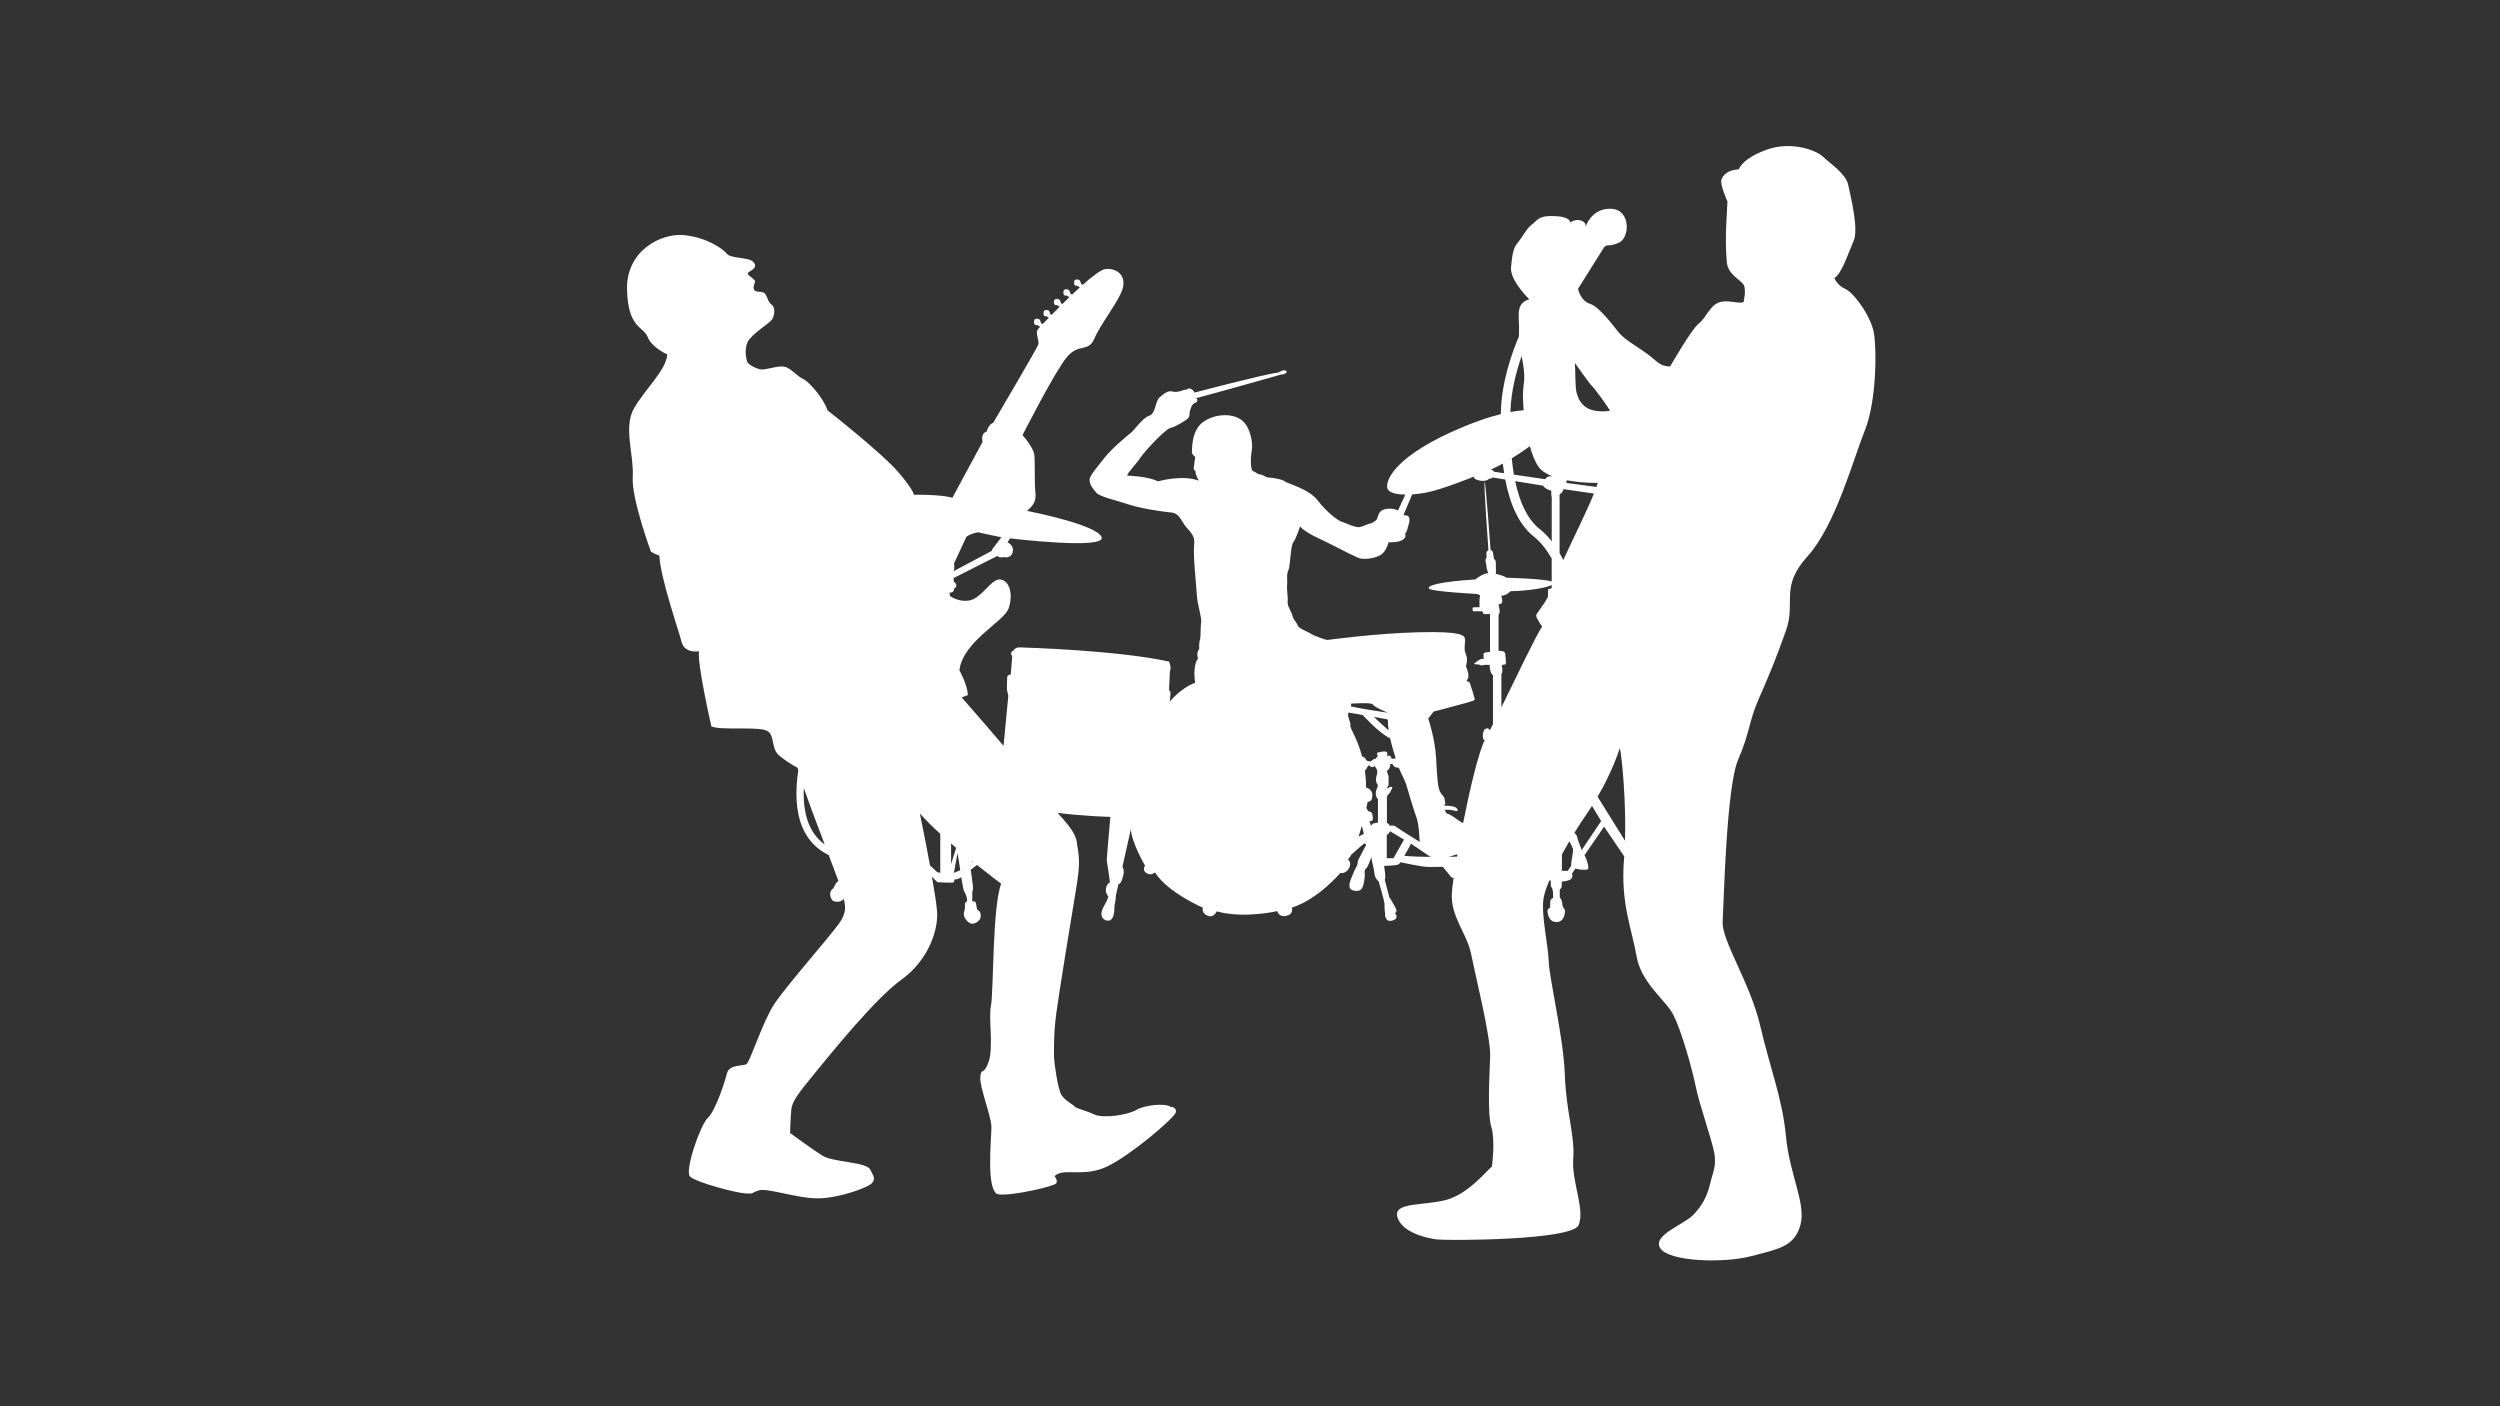 <svg xmlns="http://www.w3.org/2000/svg" xmlns:xlink="http://www.w3.org/1999/xlink" width="800" zoomAndPan="magnify" viewBox="0 0 600 337.5" height="450" preserveAspectRatio="xMidYMid meet" version="1.0"><rect x="0" y="0" width="600" height="337.5" fill="#333333" stroke="none"/><defs><clipPath id="079b1c41af"><path d="M 150 35 L 450.648 35 L 450.648 303 L 150 303 Z M 150 35 " clip-rule="nonzero"/></clipPath></defs><g clip-path="url(#079b1c41af)"><path fill="#ffffff" d="M 449.738 79.949 C 449.023 75.789 444.859 70.195 442.855 69.328 C 440.848 68.469 440.27 66.742 440.27 66.742 C 442.137 65.453 443.574 60.719 444.859 57.852 C 446.152 54.98 444.141 47.086 443.566 44.367 C 442.992 41.637 438.977 39.059 437.543 37.625 C 436.109 36.188 430.082 33.754 424.059 35.906 C 418.035 38.059 417.316 40.637 417.316 40.637 C 414.73 40.777 413.586 41.93 413.156 43.074 C 412.723 44.223 414.59 48.379 414.59 48.379 C 414.59 48.379 414.445 50.676 414.305 53.828 C 414.164 56.984 414.164 60.145 414.445 63.016 C 414.73 65.883 417.75 67.176 418.461 68.32 C 419.18 69.473 418.461 72.484 418.461 72.484 C 417.309 73.059 414.59 71.766 412.438 72.625 C 410.285 73.484 409.426 76.355 407.707 77.648 C 405.984 78.941 400.82 87.977 400.82 87.977 C 398.527 87.836 398.094 87.117 395.941 85.391 C 393.789 83.672 390.059 81.664 388.625 79.941 C 387.188 78.223 383.887 73.629 381.59 72.91 C 379.297 72.191 378.723 69.324 378.723 69.324 L 384.922 59.434 C 385.172 59.035 385.633 58.84 386.098 58.871 C 386.539 58.906 387.262 58.789 388.477 58.281 C 391.203 57.133 391.488 50.25 386.605 50.105 C 382.391 49.984 380.859 53.496 380.516 54.453 C 380.598 54.086 380.598 53.383 379.574 52.977 C 378.141 52.402 376.848 53.41 376.848 53.41 C 376.848 52.258 374.41 51.973 374.41 51.973 C 374.41 51.973 372.258 51.691 370.68 51.973 C 369.102 52.258 368.668 53.125 367.527 53.984 C 366.375 54.844 365.23 57.141 364.223 58.289 C 363.219 59.441 362.93 61.02 362.645 64.172 C 362.359 67.324 367.023 71.82 367.023 71.82 C 363.422 72.945 364.777 76.094 364.555 79.918 C 364.539 80.195 364.535 80.477 364.539 80.754 C 362.969 84.426 360.418 91.438 360.215 98.707 C 360.207 98.938 360.207 99.152 360.203 99.383 C 357.074 100.16 353.16 101.504 348.301 103.703 C 333.797 110.281 332.078 116.191 333.168 117.578 C 333.781 118.355 335.348 118.68 337.277 118.703 L 335.516 122.527 C 334.594 121.977 332.793 121.938 331.828 122.398 C 330.867 122.859 330.695 123.988 330.484 124.535 C 330.277 125.086 329.105 125.586 329.105 125.586 C 328.395 125.668 327.305 126.297 326.336 126.508 C 325.375 126.715 322.816 125.457 321.977 125.207 C 321.137 124.957 318.457 122.988 316.277 120.137 C 314.098 117.289 309.07 116.117 308.441 115.566 C 307.812 115.02 305.129 114.605 304.461 114.605 C 303.789 114.605 303.121 113.895 302.41 113.855 C 301.699 113.816 301.449 113.309 300.73 113.055 C 300.02 112.805 300.141 109.496 300.438 108.027 C 300.73 106.559 300.188 102.617 298.09 100.898 C 295.992 99.18 291.801 99.18 288.871 101.191 C 285.941 103.199 286.102 107.688 286.062 108.398 C 286.023 109.109 286.859 109.66 286.859 109.66 C 286.859 109.66 286.691 110.918 286.523 112.047 C 286.352 113.18 287.023 112.801 286.941 113.309 C 286.859 113.809 287.695 115.359 287.695 115.359 C 283.715 113.848 277.926 115.527 277.926 115.527 C 275.457 114.27 270.508 114.145 270.508 114.145 C 270.676 113.309 272.727 111.336 273.777 109.746 C 274.824 108.156 279.727 102.957 280.906 102.707 C 282.074 102.457 284.555 100.988 285.137 100.359 C 285.723 99.73 285.215 99.648 285.766 98.051 C 286.312 96.461 286.934 96.879 287.273 96.371 C 287.613 95.871 287.023 95.574 287.023 95.574 C 292.18 94.23 307.52 89.875 307.52 89.875 C 308.316 89.953 309.238 89.242 308.57 88.953 C 307.898 88.66 306.93 89.371 306.93 89.371 C 303.492 89.793 286.645 94.23 286.645 94.23 C 286.645 94.23 286.516 93.602 285.766 93.312 C 285.012 93.02 285.094 93.562 284.633 93.523 C 284.172 93.48 283.793 93.773 283.207 93.887 C 282.617 94.004 282.156 94.191 281.277 93.941 C 280.398 93.691 279.477 94.359 278.344 95.32 C 277.215 96.285 277.383 99.301 275.828 99.762 C 274.277 100.223 272.059 103.41 271.469 103.832 C 270.879 104.25 266.691 107.77 265.012 109.949 C 263.332 112.129 262.121 113.43 261.613 114.648 C 261.113 115.867 262.324 117.328 263.164 118.297 C 264.004 119.258 268.281 120.184 271.129 121.145 C 273.98 122.105 279.516 122.863 281.02 122.988 C 282.527 123.113 283.07 123.996 284.078 125.668 C 285.086 127.344 286.887 128.055 286.598 130.738 C 286.305 133.418 287.098 140.086 287.227 142.602 C 287.355 145.121 288.484 148.262 288.277 149.434 C 288.066 150.602 288.234 152.871 287.984 153.543 C 287.734 154.211 287.816 155.762 287.816 155.762 C 287.016 156.641 287.523 158.023 287.523 158.023 C 286.098 160.031 286.855 163.852 286.855 163.852 C 283.246 165.191 280.734 168.418 280.734 168.418 C 280.734 168.418 280.945 166.66 280.938 166.281 C 280.93 165.902 280.566 165.652 280.566 165.652 L 280.777 161.082 C 281.234 160.203 280.566 158.773 280.566 158.773 C 268.031 156.047 246.152 155.422 244.812 155.375 C 243.473 155.336 243.473 156.047 242.926 156.336 C 242.383 156.629 242.926 157.637 242.926 157.637 L 242.586 161.867 C 242.086 161.867 241.746 162.328 241.746 162.328 C 241.746 162.328 241.578 165.426 241.707 165.805 C 241.836 166.184 241.996 166.977 241.996 166.977 L 240.848 179.004 C 235.863 173.137 230.789 167.371 230.789 167.371 L 232.285 166.836 C 232.176 164.277 230.258 160.863 230.258 160.863 C 231.113 153.824 241.035 149.234 242.098 145.934 C 243.168 142.629 242.316 139.535 240.285 139.109 C 238.262 138.684 236.766 141.887 233.988 143.59 C 232.074 144.77 229.441 144.066 227.965 143.023 C 227.973 142.629 227.879 142.25 227.879 142.25 C 229.137 142.25 228.969 141.203 228.969 141.203 C 228.969 141.203 229.305 141.242 229.469 140.742 C 229.637 140.242 229.297 139.902 229.047 139.691 C 228.797 139.48 228.879 138.73 228.879 138.73 L 239.398 133.41 C 239.859 134 240.949 133.703 240.949 133.703 C 240.949 133.703 242.668 134.16 243.047 132.484 C 243.426 130.805 241.801 130.176 241.801 130.176 L 242.418 129.215 C 242.418 129.215 265.473 131.98 264.383 128.918 C 263.371 126.074 248.617 123.035 246.465 122.602 C 248.191 121.246 248.703 119.98 248.496 118.207 C 248.277 116.395 248.387 111.484 248.277 109.461 C 248.172 107.438 245.402 104.445 245.402 104.445 C 245.402 104.445 253.188 89.09 256.07 85.676 C 258.945 82.266 261.188 84.715 262.684 81.195 C 264.18 77.676 268.441 72.449 269.402 69.355 C 270.363 66.262 268.234 64.34 265.348 64.559 C 264.359 64.633 262.242 66.238 259.852 68.355 C 259.395 68.18 259.387 67.883 259.23 67.449 C 259.066 67.016 258.02 66.871 257.836 67.449 C 257.652 68.023 257.871 68.641 258.234 68.566 C 258.527 68.504 259 68.844 259.164 68.973 C 258.547 69.527 257.926 70.109 257.293 70.703 C 256.828 70.527 256.828 70.23 256.664 69.797 C 256.504 69.363 255.453 69.223 255.27 69.797 C 255.086 70.371 255.305 70.988 255.672 70.914 C 255.98 70.852 256.496 71.23 256.633 71.34 C 256.062 71.887 255.5 72.438 254.953 72.977 C 254.559 72.801 254.547 72.512 254.398 72.105 C 254.234 71.672 253.188 71.531 253.004 72.105 C 252.82 72.68 253.035 73.297 253.402 73.223 C 253.688 73.168 254.133 73.473 254.316 73.613 C 253.617 74.312 252.957 74.98 252.348 75.605 C 252.047 75.422 252.027 75.152 251.887 74.777 C 251.723 74.344 250.676 74.203 250.492 74.777 C 250.309 75.355 250.527 75.969 250.891 75.895 C 251.141 75.848 251.52 76.086 251.73 76.234 C 251.156 76.824 250.652 77.352 250.25 77.777 C 249.781 77.602 249.781 77.305 249.617 76.871 C 249.457 76.438 248.406 76.293 248.223 76.871 C 248.043 77.445 248.258 78.062 248.625 77.988 C 248.98 77.914 249.617 78.449 249.617 78.449 C 249.387 78.691 249.227 78.875 249.152 78.953 C 248.297 79.918 249.578 81.73 249.152 82.793 C 248.727 83.863 238.375 101.461 238.375 101.461 C 237.203 101.887 236.777 103.594 236.777 103.594 C 235.281 104.02 235.816 106.043 235.816 106.043 L 228.566 119.48 C 226.008 118.629 219.289 118.734 219.289 118.734 C 219.289 118.734 219.605 118.094 215.766 113.512 C 211.93 108.922 198.594 98.469 198.594 98.469 C 197.742 95.695 194.113 91.539 192.836 91.004 C 191.555 90.469 190.059 88.656 188.672 88.125 C 187.285 87.594 184.934 88.445 183.34 88.66 C 181.742 88.879 179.602 87.383 179.391 86.957 C 179.176 86.531 178.539 84.078 179.391 82.156 C 180.246 80.234 184.727 77.566 185.262 76.715 C 185.797 75.863 186.223 73.938 185.262 73.195 C 184.301 72.449 184.406 71.809 183.766 70.711 C 183.121 69.613 181.949 70.312 181.234 69.785 C 180.516 69.25 180.988 68.395 181.219 67.652 C 181.449 66.906 178.648 65.945 179.711 65.301 C 180.781 64.66 181.844 64.023 180.781 62.852 C 179.711 61.68 175.445 62.105 174.484 60.93 C 173.523 59.758 169.895 57.09 164.352 56.449 C 158.809 55.805 150.273 60.078 150.488 69.457 C 150.707 78.84 154.395 78.266 155.438 80.879 C 156.48 83.488 160.133 85.055 160.133 85.055 C 159.98 88.789 154.531 93.691 152.074 98.172 C 149.621 102.652 152.18 109.266 151.855 114.492 C 151.531 119.719 156.23 132.41 156.23 132.41 C 156.871 132.836 158.254 133.371 158.254 133.371 C 158.461 138.594 162.844 151.188 163.586 154.062 C 164.332 156.938 167.75 156.305 167.75 156.305 C 167.324 159.504 170.734 174.328 170.734 174.328 C 172.758 175.289 180.758 174.438 183.535 175.18 C 186.309 175.926 184.707 179.555 187.164 181.477 C 189.613 183.398 191.426 184.25 191.426 184.25 C 191.469 184.441 191.523 184.672 191.582 184.922 C 190.879 189.621 190.887 194.555 192.598 198.59 C 193.879 201.594 195.996 203.812 198.895 205.227 C 199.805 207.625 200.617 209.777 201.215 211.406 C 201.098 211.543 200.992 211.652 200.918 211.68 C 200.668 211.762 199.996 213.188 199.996 213.188 C 198.566 214.148 199.535 216.078 199.996 216.246 C 200.457 216.418 201.586 216.668 202.387 215.867 C 202.426 215.828 202.453 215.781 202.488 215.734 C 202.887 217.223 203.305 218.984 201.344 221.684 C 198.785 225.203 188.652 236.723 185.875 240.879 C 183.102 245.043 180.008 254.852 179.156 255.387 C 178.301 255.922 174.992 255.387 174.465 257.625 C 173.93 259.867 171.586 266.797 169.875 268.293 C 168.168 269.789 164.223 280.984 165.609 282.371 C 166.996 283.762 176.703 286.32 178.945 286.426 C 181.184 286.535 180.117 286.32 182.148 285.684 C 184.172 285.039 191.535 287.707 196.543 287.605 C 201.555 287.504 208.598 284.938 209.344 283.867 C 210.09 282.801 209.77 282.48 208.836 280.668 C 207.902 278.852 199.957 278.961 197.398 277.363 C 194.84 275.766 189.613 271.922 189.613 271.922 C 189.613 271.922 189.723 268.082 189.93 266.16 C 190.148 264.238 191.746 262.215 195.582 257.523 C 199.422 252.832 210.09 239.605 216.336 235.125 C 222.582 230.645 225.129 223.605 224.914 219.023 C 224.836 217.438 224.316 214.109 223.672 210.426 L 224.973 211.727 C 225.723 211.727 228.641 211.996 228.914 211.727 C 229 211.637 229.027 211.387 229.035 211.078 C 230.137 211.078 230.699 210.508 230.699 210.508 C 230.969 212.219 231.227 213.688 231.391 213.906 C 231.77 214.406 232.398 216.215 231.938 216.422 C 231.477 216.633 231.602 217.176 231.602 217.176 C 231.602 219.016 231.309 218.395 231.309 219.395 C 231.309 220.402 232.527 221.703 233.277 221.703 C 234.031 221.703 235.379 221.035 235.379 219.863 C 235.379 218.691 234.875 218.562 234.625 218.395 C 234.375 218.223 234.336 216.965 234.164 216.594 C 233.996 216.215 233.324 216.344 233.324 216.344 L 233.367 213.992 C 233.703 213.363 233.367 211.688 233.367 211.688 C 233.367 211.293 233.137 209.816 232.969 208.754 L 234.469 207.59 C 237.785 210.238 240.285 212.09 240.285 212.09 C 238.152 217.535 238.469 238.438 237.836 241.32 C 237.199 244.203 238.477 251.234 237.301 254.758 C 236.129 258.277 235.484 256.035 235.277 258.492 C 235.059 260.941 237.941 267.879 237.941 270.547 C 237.941 273.215 236.555 286.223 239.648 286.652 C 242.742 287.078 253.086 284.727 253.512 283.984 C 253.938 283.238 253.086 282.277 253.086 282.277 C 255.215 280.145 260.016 282.703 265.777 279.93 C 271.535 277.152 281.988 268.199 282.203 266.918 C 282.422 265.641 280.926 265.641 280.926 265.641 C 279.645 264.68 274.629 265.215 272.715 266.387 C 270.793 267.555 264.82 268.516 262.582 267.453 C 260.34 266.387 258.527 266.176 257.891 265.531 C 257.246 264.891 255.758 264.254 254.797 262.863 C 253.836 261.477 252.984 254.656 252.984 254.012 C 252.984 253.367 252.766 248.57 253.516 243.133 C 254.262 237.691 257.039 220.629 258.207 213.695 C 259.379 206.766 258.953 205.695 258.426 202.066 C 258.094 199.812 256.078 197.598 253.82 195.094 C 260.512 195.922 266.492 196.051 266.492 196.051 C 266.492 196.051 265.613 205.797 265.613 206.359 C 265.613 206.926 266.555 211.828 266.305 211.891 C 266.055 211.949 265.613 212.199 265.426 213.27 C 265.234 214.34 265.992 215.156 265.992 215.156 C 265.68 216.539 264.863 217.234 264.438 218.68 C 264.008 220.125 265.043 221.129 266.184 220.938 C 267.312 220.75 267.504 218.551 267.441 217.98 C 267.379 217.41 267.82 216.031 267.754 215.59 C 267.691 215.152 268.441 212.191 268.441 212.191 C 269.133 212.191 269.633 210.117 269.703 209.426 C 269.762 208.734 269.391 207.977 269.391 207.977 L 271.402 199.047 C 271.652 202.336 274.719 207.598 274.793 207.719 C 274.516 208.242 274.277 208.984 275.172 209.547 C 276.363 210.297 277.18 209.355 277.18 209.355 C 280.199 214.195 288.688 217.844 288.688 217.844 C 288.438 218.664 288.938 219.543 290.137 219.871 C 291.328 220.199 292.027 218.727 292.027 218.727 C 298.562 220.547 306.551 218.664 306.551 218.664 C 306.551 218.664 306.863 220.234 308.75 219.793 C 310.641 219.355 310.012 217.844 310.012 217.844 C 316.359 215.836 321.707 209.484 321.707 209.484 C 322.336 209.734 323.469 209.234 323.906 208.039 C 324.348 206.848 323.527 206.277 323.527 206.277 C 323.793 205.984 324.055 205.594 324.312 205.125 C 324.312 205.125 327.141 202.566 327.426 202.438 C 327.711 202.312 327.867 202.82 327.867 202.82 C 327.867 202.82 326.324 205.684 326.074 206.215 C 325.824 206.75 325.727 207.727 325.727 207.727 C 325.227 208.32 324.062 211.34 323.969 211.719 C 323.875 212.098 323.719 212.91 324.125 213.359 C 324.531 213.797 325.918 214.047 326.574 213.547 C 327.238 213.047 327.422 211.312 327.516 210.562 C 327.609 209.812 327.516 209.113 327.516 209.113 C 327.516 209.113 327.453 208.77 327.922 208.363 C 328.395 207.957 329.145 205.629 329.145 205.629 C 329.113 206.352 329.777 208.492 329.871 209.656 C 329.965 210.82 330.879 211.543 330.879 211.543 C 330.879 211.543 332.387 216.574 332.293 217.203 C 332.199 217.832 332.449 219.309 332.449 219.309 C 332.293 219.809 332.641 220.629 333.078 220.91 C 333.52 221.195 335.027 220.879 335.156 220.16 C 335.285 219.438 334.719 219.184 334.719 219.184 C 334.719 219.184 335.098 219.031 335.156 218.59 C 335.219 218.148 334.312 216.863 334.121 216.422 C 333.93 215.984 333.457 215.387 333.457 215.387 L 332.328 211.145 C 332.707 210.703 332.172 207.812 332.172 207.812 C 332.172 207.812 335.035 207.754 335.629 207.469 C 335.738 207.414 335.906 207.219 336.109 206.934 C 336.109 206.934 341.023 208.043 342.996 208.086 C 343.625 208.098 344.875 208.07 346.277 208.031 C 347.07 208.992 348.199 210.414 348.328 210.547 C 348.402 210.621 348.605 210.672 348.863 210.699 C 348.66 212.133 348.52 213.309 348.457 214.109 C 348.023 219.992 352.047 223.863 353.047 228.887 C 354.047 233.906 357.777 248.828 357.637 253.422 C 357.492 258.012 356.918 267.195 357.922 270.492 C 358.922 273.797 358.062 279.965 358.062 279.965 C 356.91 280.824 352.465 286.562 347.016 287.996 C 341.566 289.434 334.25 288.43 335.395 292.16 C 336.543 295.891 342.57 297.184 344.863 297.469 C 347.156 297.75 377.285 297.75 378.871 294.023 C 380.445 290.293 377.152 283.551 377.578 278.094 C 378.012 272.645 375.859 266.758 375.566 258.012 C 375.281 249.258 371.836 234.91 371.695 230.754 C 371.555 226.59 369.684 218.988 370.543 215.117 C 370.77 214.117 371.215 212.809 371.844 211.301 C 371.953 211.332 372.066 211.359 372.176 211.375 C 372.148 212.141 372.184 212.836 372.371 212.992 C 372.832 213.371 372.75 215.512 372.75 215.512 C 372.75 215.512 372.039 215.68 372.039 216.52 C 372.039 217.359 372.039 217.859 372.039 217.859 C 372.039 217.859 371.41 218.07 371.41 218.656 C 371.41 219.246 371.668 221.297 373.551 221.297 C 375.438 221.297 375.602 219.078 375.602 218.617 C 375.602 218.156 374.973 217.777 374.973 217.109 C 374.973 216.438 374.699 215.746 374.34 215.387 L 374.34 213.547 C 374.34 213.547 374.68 213.129 374.801 212.918 C 374.816 212.891 374.828 212.402 374.836 211.578 C 374.836 211.578 376.223 211.535 376.934 211.035 C 377.645 210.535 377.273 209.656 377.273 209.656 L 378.105 208.438 C 378.422 208.551 378.695 208.605 378.695 208.605 C 378.695 208.605 380.746 208.945 381.082 208.605 C 381.422 208.266 380.914 206.719 380.703 206.137 C 380.629 205.926 380.469 205.594 380.285 205.25 L 384.98 198.391 C 384.98 198.391 387.684 202.387 389.816 205.539 C 389.797 205.77 389.781 206.008 389.762 206.238 C 388.902 216.707 391.629 222.883 392.773 229.48 C 393.926 236.082 399.805 239.953 401.668 243.684 C 403.535 247.41 406.113 256.449 406.973 260.754 C 407.836 265.059 410.848 273.52 411.422 276.68 C 411.996 279.836 411.137 281.129 410.418 284.141 C 409.703 287.152 408.551 289.305 406.363 291.598 C 404.18 293.895 396.359 296.48 398.512 299.633 C 400.664 302.789 413.582 303.223 420.18 301.5 C 426.781 299.781 430.652 299.207 432.086 294.043 C 433.523 288.879 429.5 281.992 428.641 272.809 C 427.781 263.625 424.91 256.738 422.477 246.27 C 420.039 235.797 413.148 225.75 413.438 221.16 C 413.723 216.574 414.297 188.883 417.168 182.281 C 420.039 175.684 419.605 173.387 422.191 167.504 C 424.777 161.625 426.203 158.18 428.648 151.293 C 431.086 144.41 427.07 140.965 433.812 133.504 C 440.555 126.047 444.859 109.977 447.586 103.234 C 450.316 96.453 450.457 84.113 449.738 79.949 Z M 194.195 197.918 C 193.094 195.32 192.773 192.254 192.914 189.117 C 194.223 192.914 196.156 198.012 197.926 202.664 C 196.281 201.465 195.027 199.879 194.195 197.918 Z M 238.484 131.367 C 238.191 131.578 238.023 132.207 238.023 132.207 L 228.914 137.059 C 229.137 136.117 228.98 135.184 228.98 135.184 L 231.965 128.789 C 232.844 128.219 233.773 127.93 234.715 127.75 C 237.914 128.477 240.332 128.938 240.332 128.938 Z M 224.906 209.289 L 223.191 207.672 C 222.051 201.465 220.77 195.23 220.77 195.23 C 222.09 196.738 223.801 198.426 225.664 200.125 L 225.664 209.5 Z M 228.258 207.402 L 228.258 202.434 C 228.656 202.777 229.062 203.129 229.469 203.469 L 229.473 203.504 Z M 228.926 209.5 L 229.805 204.762 C 229.934 205.316 230.184 207.043 230.457 208.855 Z M 233.172 207 L 233.367 206.695 C 233.406 206.73 233.449 206.758 233.48 206.793 Z M 368.676 147.816 C 368.816 148.531 370.109 150.402 370.109 150.402 C 368.914 152.004 364.074 162.125 360.336 169.758 L 360.336 161.766 C 360.797 161.266 360.418 159.586 360.418 159.586 C 360.418 159.586 361.168 159.547 361.34 159.418 C 361.508 159.289 361.34 156.945 361.129 156.566 C 360.918 156.188 359.66 156.188 359.66 156.188 L 359.66 147.551 C 359.66 147.551 359.66 147.551 359.871 147.133 C 360.078 146.711 359.621 145.031 359.621 145.031 C 359.621 145.031 360.168 145.113 360.457 144.652 C 360.75 144.195 360.289 142.977 360.289 142.977 C 361.672 142.934 362.508 141.887 362.508 141.887 C 367.086 141.797 371.051 141.086 372.398 140.41 L 372.398 141.215 C 371.852 141.215 371.52 141.508 371.52 141.508 C 371.52 141.508 371.52 142.473 371.52 143.219 C 370.09 145.906 368.574 147.285 368.676 147.816 Z M 372.414 119.461 L 372.414 129.926 C 371.555 128.82 370.598 127.812 369.527 126.965 C 366.746 124.773 364.785 120.914 363.641 115.473 L 370.355 116.562 C 370.773 117.402 372.363 117.781 372.363 117.781 C 372.164 118.199 372.414 119.461 372.414 119.461 Z M 375.203 134.387 C 374.918 133.832 374.621 133.273 374.301 132.734 L 374.301 119.379 C 374.301 119.379 374.133 118.629 374.551 118.457 C 374.973 118.289 375.262 117.41 375.262 117.41 C 375.262 117.41 379.637 118.004 382.547 118.453 C 380.812 122.758 377.504 129.336 375.203 134.387 Z M 382.059 92.621 C 382.688 93.191 385.992 97.699 386.391 98.605 C 386.391 98.605 383.824 99.059 381.66 98.262 C 379.492 97.461 378.695 95.523 378.355 94.156 C 378.012 92.789 378.125 88.742 377.957 87.09 C 377.957 87.09 381.434 92.055 382.059 92.621 Z M 383.453 115.895 C 383.371 116.184 383.262 116.516 383.141 116.867 L 375.891 115.898 C 375.891 115.898 376.039 115.574 375.992 115.258 C 379.715 115.969 383.453 115.895 383.453 115.895 Z M 372.594 114.324 C 372.414 114.309 372.242 114.301 372.113 114.301 C 371.195 114.301 370.855 115.012 370.855 115.012 L 363.344 113.91 C 363.133 112.676 362.957 111.379 362.82 110.004 C 364.352 109.07 365.859 108.047 367.168 107.094 C 367.734 109.129 368.438 110.91 369.277 112.066 C 369.988 113.051 371.188 113.781 372.594 114.324 Z M 362.504 98.766 C 362.637 93.914 363.926 89.09 365.195 85.441 C 365.629 87.672 366.051 89.977 365.684 92.281 C 365.461 93.719 365.461 95.965 365.676 98.465 C 364.758 98.523 363.699 98.66 362.504 98.883 C 362.504 98.844 362.504 98.809 362.504 98.766 Z M 360.676 111.262 C 360.77 112.055 360.871 112.828 360.992 113.57 L 358.582 113.219 C 358.375 112.84 357.832 112.672 357.832 112.672 C 358.684 112.312 359.66 111.824 360.676 111.262 Z M 326.066 200.789 C 326.344 199.93 326.609 199.043 326.844 198.188 L 327.324 200.125 Z M 330.715 197.43 C 330.715 197.43 329.965 197.586 329.648 197.621 C 329.336 197.652 329.051 198.188 329.051 198.188 L 328.672 197.18 C 328.672 197.18 329.242 196.992 329.398 196.895 C 329.551 196.801 329.492 195.422 329.207 195.074 C 328.922 194.73 328.359 194.668 328.359 194.668 L 327.914 193.93 C 328.117 193.031 328.23 192.469 328.23 192.469 C 328.734 192.281 329.301 192.469 329.363 190.898 C 329.422 189.328 327.852 189.012 327.852 189.012 C 327.852 187.543 327.746 186.195 327.57 184.941 C 327.934 184.656 328.145 184.145 328.258 183.918 C 328.414 183.609 328.508 183.668 329.043 184.016 C 329.578 184.359 329.957 183.766 329.957 183.766 C 329.992 184.238 330.555 184.453 330.555 185.238 C 330.555 186.023 330.242 186.121 330.242 187.094 C 330.242 188.07 330.684 188.352 330.684 188.352 C 330.715 189.016 330.371 189.016 330.207 190.148 C 330.055 191.277 330.711 191.785 330.711 191.785 L 330.711 197.43 Z M 330.684 180.609 C 330.242 180.738 330.684 181.488 330.684 181.488 C 330.398 181.715 330.148 182.105 330.148 182.105 C 329.578 182.125 329.016 182.715 329.016 182.715 C 329.016 182.715 327.949 182.809 327.793 182.242 C 327.676 181.836 327.176 181.617 326.898 181.539 C 325.742 177.164 323.953 174.723 324.082 174.164 C 324.273 173.348 323.266 171.906 323.582 171.277 C 323.621 171.188 323.637 171.098 323.621 171.012 L 327.062 171.594 C 327.062 171.594 330.805 175.836 333.641 177.211 C 334.039 179.039 334.582 180.777 334.98 182.004 C 334.609 182.031 334.02 182.125 334.02 182.125 C 334.02 182.125 333.957 181.652 333.547 181.402 C 333.141 181.152 332.918 181.543 332.918 181.543 C 332.762 181.375 333.105 181.117 332.918 180.617 C 332.727 180.102 331.121 180.48 330.684 180.609 Z M 324.254 169.551 L 324.254 168.879 C 324.254 168.879 329.242 168.5 329.492 169.09 C 329.742 169.68 333.098 171.059 333.098 171.059 C 333.098 171.059 326.188 170.023 324.254 169.551 Z M 333.281 175.297 C 332.227 174.375 330.168 172.555 329.797 172.047 L 333.094 172.676 C 333.07 173.504 333.145 174.391 333.281 175.297 Z M 335.703 184.23 C 336.199 185.465 337.25 187.465 337.457 188.164 C 337.707 189.004 339.219 194.203 339.93 196.129 C 340.559 197.836 340.633 200.855 340.727 202.055 C 340.727 202.055 335.34 198.723 334.934 198.344 C 334.527 197.965 333.52 198.215 333.52 198.215 C 333.426 197.648 332.855 197.523 332.855 197.523 C 332.855 197.523 332.891 192.367 332.855 191.52 C 332.82 190.676 333.578 190.453 333.641 190.105 C 333.703 189.762 334.426 188.977 334.047 188.848 C 333.668 188.719 332.82 189.32 332.82 189.32 C 332.82 189.035 333.227 188.57 333.227 188.57 C 333.227 188.57 333.355 186.309 333.195 186.086 C 333.039 185.863 332.848 184.957 332.848 184.957 C 333.668 184.672 333.695 183.352 333.695 183.352 L 334.168 183.352 C 334.676 184.441 335.703 184.23 335.703 184.23 Z M 334.445 205.961 L 332.82 205.961 L 332.82 200.336 C 332.82 200.336 333.215 200.34 333.621 199.496 L 336.965 201.504 Z M 337.047 205.398 C 337.836 204.031 338.637 202.488 338.637 202.488 C 338.637 202.488 341.316 204.293 343.332 205.66 C 341.152 205.648 338.961 205.574 337.047 205.398 Z M 346.801 194.371 C 348.852 194.121 350.109 195.25 349.777 194.242 C 349.445 193.234 346.547 193.363 346.547 193.363 C 347.137 192.902 346.719 192.441 346.719 191.812 C 346.719 191.184 346.008 190.891 345.547 189.883 C 345.086 188.875 344.918 186.742 344.668 182.004 C 344.418 177.266 342.777 172.445 342.777 172.445 L 344.078 170.77 C 344.078 170.77 349.656 169.34 349.777 169.258 C 349.906 169.176 353.887 168.297 353.926 167.918 C 353.969 167.539 353.008 164.648 352.797 164.02 C 352.586 163.391 351.996 163.559 351.996 163.559 C 351.996 163.141 352.418 163.059 352.418 162.133 C 352.418 161.211 351.828 159.953 351.828 159.953 C 351.828 159.953 352.121 158.82 352.078 158.109 C 352.039 157.398 351.578 156.391 351.578 156.391 C 351.367 155.012 351.746 154.129 351.578 153.289 C 351.41 152.453 350.699 151.488 340.469 151.742 C 330.242 151.992 318.633 153.582 318.633 153.582 C 318.133 153.621 315.027 152.453 314.484 152.031 C 313.938 151.613 311.715 150.902 311.426 150.062 C 311.133 149.223 310.336 148.68 310.207 147.844 C 310.078 147.004 308.906 145.535 309.035 144.402 C 309.164 143.273 308.785 141.512 308.906 140.504 C 309.035 139.496 308.699 137.863 309.199 136.898 C 309.699 135.934 309.699 130.945 310.418 130.066 C 311.129 129.188 312.008 126.336 312.008 126.336 C 313.387 128.055 317.625 129.648 319.973 130.906 C 322.324 132.164 324.922 133.426 325.973 133.883 C 327.02 134.344 329.699 134.137 331.25 133.254 C 332.801 132.375 333.223 130.156 333.223 130.156 C 335.82 130.195 336.66 129.695 337.121 129.105 C 337.578 128.516 337.039 128.227 337.371 127.848 C 337.707 127.469 337.789 126.926 337.961 126.258 C 338.129 125.586 338.34 125.418 338.25 124.457 C 338.168 123.496 336.82 123.656 336.82 123.656 L 338.922 118.648 C 339.969 118.578 341.074 118.438 342.141 118.25 C 345.914 117.578 353.711 114.391 353.711 114.391 C 353.711 114.391 353.543 115.059 355.18 115.352 C 356.816 115.641 357.316 114.93 357.316 114.93 C 357.988 114.891 358.238 114.594 358.238 114.594 L 361.258 115.086 C 362.496 121.543 364.777 126.133 368.109 128.766 C 369.828 130.129 371.25 132.016 372.406 134.047 L 372.406 139.559 C 370.328 138.852 361.547 138.656 361.547 138.656 C 360.668 138.027 358.988 137.734 358.988 137.734 C 359.07 137.445 358.988 135.305 358.988 134.887 C 358.988 134.465 358.57 134.137 358.57 134.137 C 358.57 134.137 358.402 133.172 358.32 132.668 C 358.238 132.164 357.73 131.957 357.73 131.957 C 357.73 131.957 356.559 115.398 356.305 115.691 C 356.051 115.98 357.223 131.996 357.223 131.996 L 356.762 132.457 L 356.762 133.926 C 356.262 134.262 356.723 135.266 356.762 135.977 C 356.805 136.688 357.184 137.566 357.184 137.566 C 355.922 137.566 354.043 139.074 354.043 139.074 C 345.613 139.578 342.176 140.586 343.016 141.297 C 343.855 142.008 354.504 142.555 354.504 142.555 C 354.672 142.684 355.215 142.848 355.215 142.848 L 355.086 143.855 L 355.086 145.742 L 353.574 145.742 C 353.195 146.203 353.574 146.703 353.574 146.703 L 355.754 146.703 L 356.066 147.375 L 357.602 147.375 L 357.602 156.473 C 356.641 156.473 356.066 156.762 356.066 156.762 L 356.066 158.191 C 355.367 157.941 354.793 158.531 354.035 159.07 C 353.285 159.621 354.707 159.32 355.125 159.57 C 355.543 159.824 356.254 159.57 356.254 159.57 L 357.516 159.57 C 357.516 161.625 358.312 162.043 358.312 162.043 L 358.312 173.812 C 358.051 174.344 357.797 174.836 357.562 175.297 C 357.562 175.297 357.562 175.289 357.555 175.289 C 357.473 174.91 356.965 174.578 356.383 175 C 355.797 175.418 355.715 177.469 356.176 177.559 C 356.25 177.57 356.309 177.562 356.371 177.551 C 354.887 180.414 352.805 189.18 351.137 197.559 C 350.902 197.418 350.691 197.301 350.551 197.219 C 349.961 196.883 348.242 195.5 347.531 195.332 C 346.84 195.164 346.801 194.371 346.801 194.371 Z M 347.715 205.641 L 349.766 205.012 C 349.73 205.207 349.695 205.402 349.664 205.594 C 349.055 205.605 348.398 205.629 347.715 205.641 Z M 377.062 207.449 C 377.055 207.551 377.078 207.637 377.125 207.727 L 376.27 209 L 374.855 209 C 374.855 207.855 374.863 206.508 374.863 205.059 C 375.418 204.035 376.012 202.973 376.645 201.898 C 377.172 202.914 377.516 203.617 377.531 203.758 C 377.609 204.469 377.102 206.648 377.062 207.449 Z M 379.621 203.996 C 379.594 203.949 379.582 203.93 379.582 203.93 C 379.582 203.93 378.621 201.5 378.531 200.91 C 378.449 200.32 377.863 199.902 377.863 199.902 C 377.863 199.895 377.855 199.879 377.855 199.875 C 378.844 198.262 379.906 196.633 381.023 195.016 C 381.387 194.484 381.738 193.957 382.078 193.43 L 384.277 197.051 Z M 383.426 191.215 C 387.148 184.855 388.758 179.527 388.758 179.527 C 389.254 181.512 390.281 192.164 390.004 201.781 Z M 383.426 191.215 " fill-opacity="1" fill-rule="nonzero"/></g></svg>